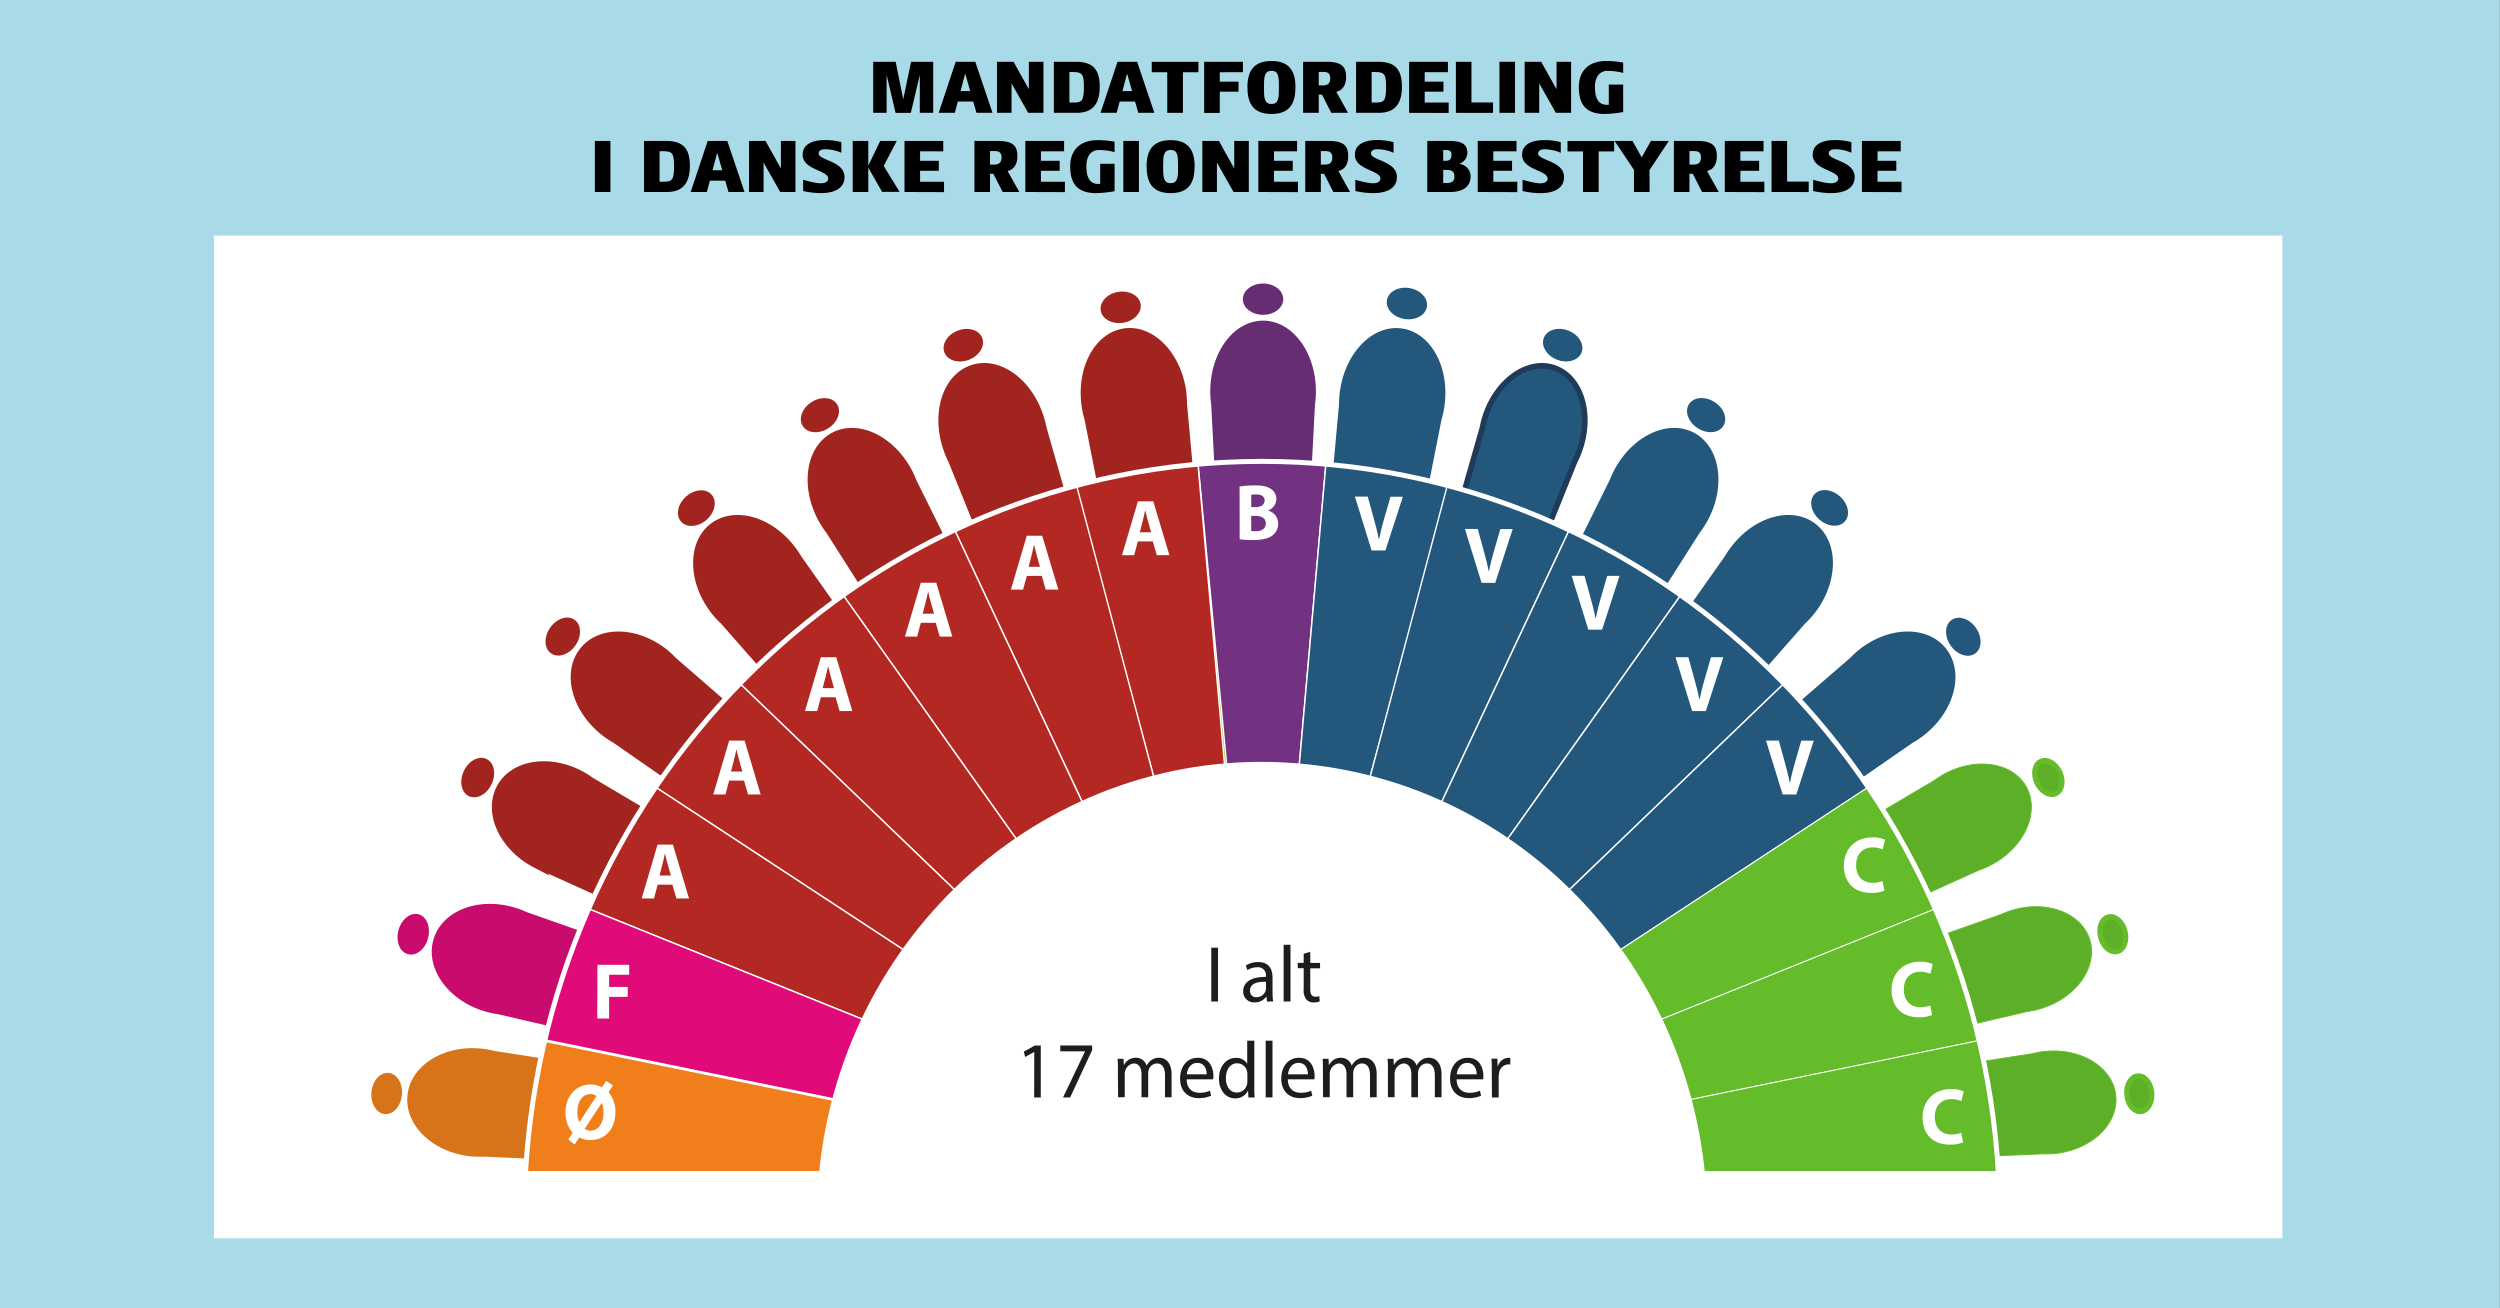 <svg id="Lag_1" data-name="Lag 1" xmlns="http://www.w3.org/2000/svg" xmlns:xlink="http://www.w3.org/1999/xlink" viewBox="0 0 1200 628"><rect x="0" y="0" width="1200" height="628" fill="#808080" stroke="none"/><defs><style>.cls-1,.cls-22{fill:none;}.cls-2{fill:#a9dae8;}.cls-3{fill:#fff;}.cls-4{fill:#706f6f;}.cls-5{fill:#a2241f;stroke:#a2241f;}.cls-10,.cls-11,.cls-12,.cls-16,.cls-17,.cls-18,.cls-19,.cls-20,.cls-21,.cls-22,.cls-5,.cls-6,.cls-7,.cls-8,.cls-9{stroke-miterlimit:10;}.cls-10,.cls-5,.cls-6,.cls-7,.cls-8,.cls-9{stroke-width:2.71px;}.cls-6{fill:#c80b6c;stroke:#c80b6c;}.cls-7{fill:#d77318;stroke:#d77318;}.cls-8{fill:#662d73;stroke:#662d73;}.cls-10,.cls-18,.cls-9{fill:#24577c;}.cls-9{stroke:#24577c;}.cls-10{stroke:#1f3b59;}.cls-11,.cls-12{fill:#5daf28;stroke:#64bc2a;}.cls-11,.cls-19{stroke-width:0.46px;}.cls-12{stroke-width:2.5px;}.cls-13{fill:#1d1d1b;}.cls-14{clip-path:url(#clip-path);}.cls-15{fill:#95c11f;}.cls-16{fill:#733281;}.cls-16,.cls-17,.cls-18,.cls-19,.cls-20,.cls-21,.cls-22{stroke:#fff;}.cls-16,.cls-17,.cls-18,.cls-20{stroke-width:0.68px;}.cls-17{fill:#b32822;}.cls-19{fill:#64bc2a;}.cls-20{fill:#e00b78;}.cls-21{fill:#f07f1b;stroke-width:1.36px;}.cls-22{stroke-width:2.39px;}</style><clipPath id="clip-path"><path class="cls-1" d="M394.3,563.29C406,443.36,510.23,355.92,627,368c100.54,10.39,180,92,190.17,195.31H959.23c-11-190.68-165-341.85-353.51-341.85S263.24,372.58,252.21,563.29Z"/></clipPath></defs><title>mandat 21$ SVG</title><rect class="cls-2" x="-1.65" y="-1.7" width="1201.56" height="629.7"/><rect class="cls-3" x="102.69" y="113.07" width="992.87" height="481.3"/><path class="cls-4" d="M630.23,187.86c0-18-10.73-32.59-24-32.59s-24,14.61-24,32.59a44,44,0,0,0,.45,6.29l2.12,40.68h42.78l2.12-40.7A45.27,45.27,0,0,0,630.23,187.86Z"/><ellipse class="cls-4" cx="606.26" cy="143.61" rx="8.34" ry="6.17"/><path class="cls-5" d="M568,187.67C565.4,169.87,552.7,157,539.6,159s-21.63,18-19.06,35.85a44.36,44.36,0,0,0,1.35,6.15L529.8,241l42.32-6.44-3.71-40.61A45.1,45.1,0,0,0,568,187.67Z"/><ellipse class="cls-5" cx="537.93" cy="147.55" rx="8.34" ry="6.16" transform="translate(-16.65 87.67) rotate(-9.18)"/><path class="cls-5" d="M499.33,199.23c-5.83-17-20.61-27.07-33.16-22.54s-17.88,21.91-12,38.92a42.71,42.71,0,0,0,2.46,5.84l15.19,37.66,40.34-14.61-11.18-39.1A44.74,44.74,0,0,0,499.33,199.23Z"/><ellipse class="cls-5" cx="462.39" cy="165.69" rx="8.36" ry="6.15" transform="translate(-28.66 177.06) rotate(-21.04)"/><path class="cls-5" d="M435.89,225.21c-8.79-15.58-25.19-22.68-36.64-15.86s-13.62,25-4.84,40.54a43.19,43.19,0,0,0,3.46,5.21l21.7,34.12,37-22-18-36.3A43.26,43.26,0,0,0,435.89,225.21Z"/><ellipse class="cls-5" cx="393.56" cy="199.26" rx="8.4" ry="6.12" transform="translate(-45.6 240.85) rotate(-32.26)"/><path class="cls-5" d="M380,262.75c-11-14-28.31-18.38-38.61-9.83s-9.68,26.84,1.36,40.82a42.94,42.94,0,0,0,4.26,4.58l26.6,30.26,33.25-27.66-23.3-33A42.7,42.7,0,0,0,380,262.75Z"/><ellipse class="cls-5" cx="334.24" cy="243.88" rx="8.43" ry="6.1" transform="translate(-77.75 282) rotate(-41.4)"/><path class="cls-5" d="M319,312.64c-14-10.85-31.78-10.88-39.83,0S276,341.07,290,351.94a41.07,41.07,0,0,0,5.15,3.42L328,378.18l25.82-35.06-30.32-26.3A43.75,43.75,0,0,0,319,312.64Z"/><ellipse class="cls-5" cx="270.13" cy="305.58" rx="8.48" ry="6.06" transform="translate(-135 352.62) rotate(-55.15)"/><path class="cls-5" d="M278.58,371.22c-15.65-8.12-33.16-4.88-39.13,7.31s1.85,28.56,17.48,36.68a41.94,41.94,0,0,0,5.69,2.43l36.31,16.43,19.32-39.19-34.41-20.4A41.87,41.87,0,0,0,278.58,371.22Z"/><ellipse class="cls-5" cx="229.31" cy="373.21" rx="8.52" ry="6.03" transform="translate(-205.85 423.33) rotate(-65)"/><path class="cls-6" d="M246.36,436.85c-16.86-4.93-33.46,1.69-37.07,14.77s7.11,27.67,24,32.59a39.77,39.77,0,0,0,6,1.27l38.7,9,11.69-42.26L252.13,439A41.37,41.37,0,0,0,246.36,436.85Z"/><ellipse class="cls-6" cx="198.36" cy="448.47" rx="8.55" ry="6.01" transform="translate(-285.74 526.68) rotate(-75.32)"/><path class="cls-7" d="M230.81,504.68c-17.44-1.74-32.62,7.81-33.9,21.36s11.83,25.91,29.26,27.65a42,42,0,0,0,6.14.15L272,555.59l4.14-43.72-39.2-6.11A40.67,40.67,0,0,0,230.81,504.68Z"/><ellipse class="cls-7" cx="185.61" cy="524.87" rx="8.56" ry="6" transform="translate(-353.71 662.99) rotate(-84.89)"/><path class="cls-8" d="M582.28,187.86c0-18,10.72-32.59,24-32.59s24,14.61,24,32.59a44,44,0,0,1-.45,6.29l-2.12,40.68H584.86l-2.12-40.7A43.77,43.77,0,0,1,582.28,187.86Z"/><ellipse class="cls-8" cx="606.26" cy="143.61" rx="8.34" ry="6.17"/><path class="cls-9" d="M644.55,187.67c2.56-17.8,15.26-30.68,28.36-28.63s21.64,18,19.07,35.85a44.39,44.39,0,0,1-1.36,6.15L682.72,241l-42.32-6.44L644.1,194A44,44,0,0,1,644.55,187.67Z"/><ellipse class="cls-9" cx="674.54" cy="147.49" rx="6.16" ry="8.34" transform="matrix(0.16, -0.99, 0.99, 0.16, 421.37, 789.88)"/><path class="cls-10" d="M713.17,199.23c5.83-17,20.68-27.07,33.16-22.54s17.88,21.91,12,38.92a44,44,0,0,1-2.46,5.84l-15.2,37.66L700.38,244.5l11.18-39.1A44.74,44.74,0,0,1,713.17,199.23Z"/><ellipse class="cls-9" cx="750.11" cy="165.68" rx="6.15" ry="8.36" transform="translate(326.16 806.29) rotate(-68.96)"/><path class="cls-9" d="M776.61,225.21c8.79-15.58,25.19-22.68,36.65-15.86s13.61,25,4.83,40.54a43.11,43.11,0,0,1-3.45,5.21l-21.71,34.12-37-22,18-36.32A43.39,43.39,0,0,1,776.61,225.21Z"/><ellipse class="cls-9" cx="818.98" cy="199.29" rx="6.12" ry="8.4" transform="translate(213.27 785.44) rotate(-57.74)"/><path class="cls-9" d="M832.5,262.75c11-14,28.31-18.38,38.61-9.83s9.68,26.84-1.35,40.82a43,43,0,0,1-4.27,4.58l-26.6,30.26-33.24-27.66,23.3-33A42.63,42.63,0,0,1,832.5,262.75Z"/><ellipse class="cls-9" cx="878.23" cy="243.83" rx="6.1" ry="8.43" transform="translate(114.53 741.32) rotate(-48.6)"/><path class="cls-9" d="M893.55,312.64c14-10.85,31.78-10.88,39.83,0s3.15,28.43-10.84,39.3a41.07,41.07,0,0,1-5.15,3.42l-32.94,22.79-25.82-35.06L889,316.79A42.88,42.88,0,0,1,893.55,312.64Z"/><ellipse class="cls-9" cx="942.37" cy="305.58" rx="6.06" ry="8.48" transform="translate(-5.58 593.37) rotate(-34.85)"/><path class="cls-11" d="M933.91,371.22c15.65-8.12,33.16-4.88,39.13,7.31s-1.85,28.56-17.48,36.68a42.49,42.49,0,0,1-5.69,2.43l-36.32,16.43-19.31-39.19,34.39-20.34A41.39,41.39,0,0,1,933.91,371.22Z"/><ellipse class="cls-12" cx="983.21" cy="373.22" rx="6.03" ry="8.52" transform="translate(-65.61 450.45) rotate(-25)"/><path class="cls-11" d="M966.16,436.85c16.85-4.93,33.45,1.69,37.07,14.77s-7.12,27.67-24,32.59a40,40,0,0,1-6,1.27l-38.7,9-11.7-42.26L960.38,439A41,41,0,0,1,966.16,436.85Z"/><ellipse class="cls-12" cx="1014.16" cy="448.36" rx="6.01" ry="8.55" transform="translate(-80.53 271.71) rotate(-14.68)"/><path class="cls-11" d="M981.69,504.68c17.44-1.74,32.62,7.81,33.9,21.36s-11.82,25.91-29.26,27.65a41.85,41.85,0,0,1-6.13.15l-39.66,1.75-4.14-43.72,39.24-6.11A41.45,41.45,0,0,1,981.69,504.68Z"/><ellipse class="cls-12" cx="1026.86" cy="524.99" rx="6" ry="8.56" transform="translate(-42.68 93.56) rotate(-5.11)"/><path class="cls-13" d="M584.66,454.88v25.85h-3.24V454.88Z"/><path class="cls-13" d="M608.16,480.73l-.26-2.33h-.11a6.66,6.66,0,0,1-5.53,2.76,5.19,5.19,0,0,1-5.52-4.88,3.39,3.39,0,0,1,0-.45c0-4.49,3.89-6.94,10.87-6.91v-.34a3.75,3.75,0,0,0-4.11-4.3,8.9,8.9,0,0,0-4.74,1.38l-.75-2.22a11,11,0,0,1,5.94-1.65c5.54,0,6.87,3.87,6.87,7.59v6.94a26.65,26.65,0,0,0,.3,4.38Zm-.49-9.48c-3.58-.07-7.65.57-7.65,4.18a2.92,2.92,0,0,0,2.52,3.23,2.81,2.81,0,0,0,.58,0,4.51,4.51,0,0,0,4.37-3.11,3.35,3.35,0,0,0,.18-1.08Z"/><path class="cls-13" d="M616.15,453.49h3.29v27.23h-3.29Z"/><path class="cls-13" d="M628.93,456.89v5.33h4.7v2.58h-4.7v10c0,2.31.64,3.61,2.46,3.61a7.17,7.17,0,0,0,1.9-.23l.15,2.52a7.72,7.72,0,0,1-2.85.47,4.48,4.48,0,0,1-3.56-1.46,7,7,0,0,1-1.26-4.83V464.75h-2.85v-2.57h2.85V457.8Z"/><path class="cls-13" d="M496.45,505h-.13l-4.26,2.34-.64-2.57,5.3-2.92h2.85v24.93H496.4Z"/><path class="cls-13" d="M524.23,501.83v2.22l-10.57,22.72h-3.4l10.54-22.06v-.08H508.93v-2.8Z"/><path class="cls-13" d="M536.59,513.22c0-1.91,0-3.49-.15-5h2.84l.16,2.92h.11a6.22,6.22,0,0,1,5.69-3.42,5.36,5.36,0,0,1,5.12,3.73h.07a7.66,7.66,0,0,1,2-2.43,6.07,6.07,0,0,1,4-1.3c2.39,0,5.93,1.61,5.93,8.05v10.93H559.2V516.16c0-3.56-1.27-5.71-3.93-5.71a4.28,4.28,0,0,0-3.88,3.07,5.68,5.68,0,0,0-.26,1.69v11.47h-3.21V515.55c0-2.92-1.27-5.1-3.77-5.1a5,5,0,0,0-4.27,5v11.21h-3.21Z"/><path class="cls-13" d="M569.58,518.09c.07,4.57,2.85,6.44,6.2,6.44a11.51,11.51,0,0,0,5-1l.55,2.41a14.12,14.12,0,0,1-6,1.15c-5.56,0-8.89-3.75-8.89-9.36s3.21-10,8.53-10c5.91,0,7.47,5.33,7.47,8.77a13.81,13.81,0,0,1-.11,1.57Zm9.63-2.41c0-2.15-.85-5.49-4.55-5.49-3.33,0-4.78,3.14-5,5.49Z"/><path class="cls-13" d="M602.07,499.52V522a44.05,44.05,0,0,0,.16,4.79h-3l-.15-3.23h-.08a6.65,6.65,0,0,1-6.15,3.66c-4.37,0-7.74-3.8-7.74-9.44,0-6.18,3.7-10,8.11-10a6,6,0,0,1,5.44,2.84h0V499.51Zm-3.33,16.23a6,6,0,0,0-.15-1.46,4.87,4.87,0,0,0-4.74-3.91c-3.4,0-5.42,3.06-5.42,7.17,0,3.75,1.79,6.87,5.33,6.87a5,5,0,0,0,4.83-4,5.94,5.94,0,0,0,.15-1.46Z"/><path class="cls-13" d="M607.52,499.52h3.28v27.23h-3.28Z"/><path class="cls-13" d="M618.16,518.09c.07,4.57,2.84,6.44,6.2,6.44a11.51,11.51,0,0,0,5-1l.55,2.41a14.12,14.12,0,0,1-6,1.15c-5.57,0-8.9-3.75-8.9-9.36s3.22-10,8.54-10c5.9,0,7.47,5.33,7.47,8.77a13.83,13.83,0,0,1-.12,1.57Zm9.63-2.41c0-2.15-.85-5.49-4.55-5.49-3.33,0-4.78,3.14-5,5.49Z"/><path class="cls-13" d="M635,513.22c0-1.91,0-3.49-.15-5h2.84l.16,2.92H638a6.22,6.22,0,0,1,5.69-3.42,5.36,5.36,0,0,1,5.12,3.73h.07a7.66,7.66,0,0,1,2-2.43,6.07,6.07,0,0,1,4-1.3c2.39,0,5.93,1.61,5.93,8.05v10.93h-3.21V516.16c0-3.56-1.27-5.71-3.93-5.71a4.29,4.29,0,0,0-3.88,3.07,5.68,5.68,0,0,0-.26,1.69v11.47h-3.21V515.55c0-2.92-1.27-5.1-3.77-5.1a5,5,0,0,0-4.27,5v11.21h-3.21Z"/><path class="cls-13" d="M666.2,513.22a48.76,48.76,0,0,0-.16-5h2.84l.16,2.92h.11a6.22,6.22,0,0,1,5.69-3.42,5.36,5.36,0,0,1,5.12,3.73H680a7.53,7.53,0,0,1,2-2.43,6,6,0,0,1,4-1.3c2.39,0,5.93,1.61,5.93,8.05v10.93h-3.21V516.16c0-3.56-1.27-5.71-3.93-5.71a4.29,4.29,0,0,0-3.88,3.07,5.68,5.68,0,0,0-.26,1.69v11.47h-3.21V515.55c0-2.92-1.27-5.1-3.77-5.1a5,5,0,0,0-4.27,5v11.21h-3.21Z"/><path class="cls-13" d="M699.17,518.09c.07,4.57,2.84,6.44,6.2,6.44a11.51,11.51,0,0,0,5-1l.55,2.41a14.14,14.14,0,0,1-6,1.15c-5.56,0-8.89-3.75-8.89-9.36s3.22-10,8.54-10c5.9,0,7.47,5.33,7.47,8.77a13.83,13.83,0,0,1-.12,1.57Zm9.63-2.41c0-2.15-.86-5.49-4.55-5.49-3.33,0-4.78,3.14-5,5.49Z"/><path class="cls-13" d="M716.05,514c0-2.19,0-4.06-.15-5.84h2.84l.11,3.65H719a5.45,5.45,0,0,1,5-4.06,3.67,3.67,0,0,1,.94.12V511a5,5,0,0,0-1-.08,4.66,4.66,0,0,0-4.41,4.38,9.3,9.3,0,0,0-.16,1.58v9.9h-3.24Z"/><g class="cls-14"><polygon class="cls-15" points="634.08 213.24 574.17 213.24 588.43 374.42 621.95 374.42 634.08 213.24"/><polygon class="cls-16" points="574.17 213.24 637.28 213.24 623.01 374.42 589.5 374.42 574.17 213.24"/><polygon class="cls-17" points="574.17 213.24 512.69 220.63 554.58 375.9 588.43 374.42 574.17 213.24"/><polygon class="cls-18" points="637.28 213.24 698.76 220.63 656.87 375.9 623.01 374.42 637.28 213.24"/><polygon class="cls-17" points="510.92 211 452.62 242.46 521.78 389.89 554.58 375.9 510.92 211"/><polygon class="cls-18" points="699.57 214.63 758.83 242.46 689.67 389.89 656.87 375.9 699.57 214.63"/><polygon class="cls-17" points="452.62 242.46 399.1 277.77 490.56 406.61 521.78 389.89 452.62 242.46"/><polygon class="cls-18" points="758.83 242.46 812.35 277.77 720.89 406.61 689.67 389.89 758.83 242.46"/><polygon class="cls-17" points="399.1 277.77 349.92 323.07 463.67 432.35 490.56 406.61 399.1 277.77"/><polygon class="cls-18" points="812.35 277.77 861.53 323.07 747.78 432.35 720.89 406.61 812.35 277.77"/><polygon class="cls-17" points="349.92 323.07 309.45 374.42 437.91 458.69 463.67 432.35 349.92 323.07"/><polygon class="cls-18" points="861.53 323.07 902 374.42 773.54 458.69 747.78 432.35 861.53 323.07"/><polygon class="cls-17" points="309.45 374.42 280.9 435.59 420.82 492.01 437.91 458.69 309.45 374.42"/><polygon class="cls-19" points="902 374.42 930.55 435.59 790.62 492.01 773.54 458.69 902 374.42"/><polygon class="cls-20" points="280.9 435.59 257.34 498.6 409.53 529.73 420.82 492.01 280.9 435.59"/><polygon class="cls-19" points="930.55 435.59 957.28 497.94 801.92 529.73 790.62 492.01 930.55 435.59"/><polygon class="cls-21" points="245.29 567.62 405.5 567.62 409.53 529.73 257.34 498.6 245.29 567.62"/><polygon class="cls-19" points="969.53 563.33 805.94 567.62 801.92 529.73 957.28 497.94 969.53 563.33"/></g><path class="cls-3" d="M272.79,546.94l2.08-3.25a14.29,14.29,0,0,1-3.45-9.71c0-7.59,4.81-13.39,12-13.39a11.28,11.28,0,0,1,5.51,1.34l2-3.11L294.2,521l-2.11,3.23a14.14,14.14,0,0,1,3.29,9.51c0,8.44-5.07,13.5-12,13.5a11.1,11.1,0,0,1-5.32-1.3l-2.26,3.42Zm13.54-20.87a4.86,4.86,0,0,0-2.84-.92c-4,0-6.36,3.68-6.36,8.76a11.09,11.09,0,0,0,1,4.72h0Zm-5.69,15.76a4.29,4.29,0,0,0,2.73.88c3.93,0,6.33-3.61,6.33-8.87a12.32,12.32,0,0,0-.81-4.38h-.11Z"/><path class="cls-3" d="M286.77,463.09H302v4.79h-9.63v5.84h8.94v4.76h-8.94v10.41h-5.69Z"/><path class="cls-3" d="M315.69,424.63l-1.78,6.64H308l7.63-25.86H323l7.73,25.86h-6.06l-1.92-6.64Zm6.33-4.38-1.55-5.48c-.44-1.53-.88-3.44-1.25-5h-.07c-.37,1.54-.74,3.49-1.16,5l-1.42,5.48Z"/><path class="cls-3" d="M350,374.7l-1.78,6.63h-5.84L350,355.48h7.4l7.72,25.85h-6.06l-1.92-6.63Zm6.33-4.38-1.56-5.47c-.45-1.53-.89-3.44-1.26-5h-.07c-.37,1.54-.74,3.49-1.15,5l-1.42,5.48Z"/><path class="cls-3" d="M394,334.69l-1.77,6.63h-5.85L394,315.46h7.4l7.72,25.86H403l-1.92-6.63Zm6.33-4.39-1.55-5.49c-.44-1.53-.88-3.45-1.25-5h-.07c-.37,1.53-.74,3.49-1.15,5l-1.42,5.49Z"/><path class="cls-3" d="M442,298.94l-1.78,6.63h-5.84L442,279.71h7.4l7.72,25.86h-6.06l-1.92-6.63Zm6.33-4.39-1.55-5.49c-.44-1.53-.88-3.45-1.25-5h-.07c-.37,1.53-.74,3.49-1.15,5l-1.43,5.49Z"/><path class="cls-3" d="M492.86,276.45,491.08,283h-5.85l7.63-25.86h7.4L508,283h-6.06l-1.86-6.59Zm6.33-4.38-1.55-5.49c-.44-1.54-.88-3.45-1.25-5h-.07c-.37,1.53-.74,3.49-1.16,5l-1.42,5.49Z"/><path class="cls-3" d="M546.19,259.86l-1.78,6.63h-5.85l7.63-25.86h7.39l7.73,25.86h-6.06l-1.92-6.63Zm6.33-4.38L551,250c-.44-1.53-.89-3.45-1.26-5h-.07c-.37,1.53-.74,3.49-1.15,5l-1.42,5.5Z"/><path class="cls-3" d="M595,233.53a44.44,44.44,0,0,1,7.28-.54c3.45,0,5.55.35,7.36,1.46a5.66,5.66,0,0,1,3,5.07,5.82,5.82,0,0,1-4.11,5.52v0a6.42,6.42,0,0,1,5,6.37,7,7,0,0,1-2.59,5.49c-1.81,1.46-4.85,2.34-9.8,2.34a42.89,42.89,0,0,1-6.1-.38Zm5.59,9.91h1.86c3,0,4.56-1.27,4.56-3.19s-1.43-2.92-4-2.92a13.76,13.76,0,0,0-2.4.15Zm0,11.47a17.58,17.58,0,0,0,2.18.07c2.54,0,4.81-1,4.81-3.73s-2.27-3.63-5.07-3.63h-1.92Z"/><path class="cls-3" d="M812.25,341.32l-8-25.86h6.17l3,10.93c.86,3.07,1.63,6,2.22,9.25h.17c.63-3.12,1.43-6.18,2.27-9.13l3.18-11.05h5.93l-8.39,25.86Z"/><path class="cls-3" d="M658.36,264.23l-8-25.86h6.17l3,10.93c.85,3.07,1.62,6,2.22,9.25H662c.63-3.11,1.42-6.18,2.26-9.13l3.19-11h5.93L665,264.23Z"/><path class="cls-3" d="M711.15,279.76l-8-25.86h6.17l3,10.93c.85,3.07,1.62,6,2.22,9.25h.17c.62-3.11,1.42-6.18,2.26-9.13l3.19-11h5.93l-8.39,25.86Z"/><path class="cls-3" d="M762.39,302.25l-8-25.86h6.17l3,10.93c.86,3.06,1.63,6,2.22,9.24H766c.63-3.11,1.43-6.18,2.27-9.13l3.18-11h5.93L769,302.25Z"/><path class="cls-3" d="M855.67,381.33l-8-25.85h6.17l3,10.92c.86,3.07,1.62,6,2.22,9.25h.12c.62-3.11,1.42-6.18,2.26-9.13l3.18-11h6l-8.39,25.85Z"/><path class="cls-3" d="M942.3,548.3a15.39,15.39,0,0,1-6.4,1.11c-8.62,0-13.06-5.56-13.06-12.93,0-8.76,6.06-13.73,13.62-13.73a14.25,14.25,0,0,1,6.14,1.15l-1.15,4.65a11.72,11.72,0,0,0-4.74-1c-4.48,0-8,2.8-8,8.56,0,5.17,3,8.44,8,8.44a13.52,13.52,0,0,0,4.7-.85Z"/><path class="cls-3" d="M927.42,487.18a15.45,15.45,0,0,1-6.4,1.11c-8.62,0-13.06-5.57-13.06-12.93,0-8.76,6.06-13.73,13.61-13.73a14.3,14.3,0,0,1,6.15,1.15l-1.16,4.65a11.71,11.71,0,0,0-4.73-1c-4.48,0-8,2.81-8,8.56,0,5.18,3,8.45,8,8.45a13.42,13.42,0,0,0,4.69-.85Z"/><path class="cls-3" d="M904.53,427.49a15.78,15.78,0,0,1-6.4,1.11c-8.62,0-13.06-5.57-13.06-12.93,0-8.77,6.06-13.73,13.61-13.73a14.15,14.15,0,0,1,6.15,1.15l-1.16,4.65a11.71,11.71,0,0,0-4.73-1c-4.48,0-8,2.81-8,8.56,0,5.17,3,8.45,8,8.45a13.65,13.65,0,0,0,4.69-.85Z"/><path class="cls-22" d="M394.3,563.29C406,443.36,510.23,355.92,627,368c100.54,10.39,180,92,190.17,195.31H959.23c-11-190.68-165-341.85-353.51-341.85S263.24,372.58,252.21,563.29Z"/><path d="M441.5,36l-4.3,18.18h-7.32L425.58,36V54.16h-6.44V29.65h10.78l3.64,18,3.76-18h10.62V54.16H441.5Z"/><path d="M459.76,48.72l-1.45,5.44h-7.75l8.17-24.51h9.4l8.28,24.51H468.7l-1.57-5.44Zm5.95-5-2.42-8.4-2.22,8.4Z"/><path d="M485.55,40.05V54.16h-7V29.65h7.94l7.36,13.2V29.65h7V54.16h-7.33Z"/><path d="M516.85,54.16h-11V29.65h10.55c8.17,0,11.47,3.57,11.47,12.05C527.86,50.37,524,54.16,516.85,54.16Zm-2.38-19.6h-1.15V49.22h1.77c4.18,0,5.18-.62,5.18-7.52C520.27,35.33,519.42,34.56,514.47,34.56Z"/><path d="M537.45,48.72,536,54.16h-7.75l8.17-24.51h9.4l8.28,24.51h-7.71l-1.57-5.44Zm5.95-5L541,35.33l-2.22,8.4Z"/><path d="M567.8,34.68V54.16h-7.52V34.68h-7.44v-5h22.4v5Z"/><path d="M585.49,34.68V39.2h9V44h-9v10.2H578V29.65h18.6v5Z"/><path d="M598.76,41.81c0-7.63,3-12.54,11.55-12.54s11.51,4.91,11.51,12.54S619.25,54.7,610.31,54.7,598.76,49.41,598.76,41.81Zm7.94,0c0,4.87,0,8.1,3.61,8.1s3.57-3.23,3.57-8.1S613.8,34,610.31,34,606.7,37.06,606.7,41.81Z"/><path d="M639,54.16l-4.44-8.74H633v8.74H625.5V29.65h11.4c7.67,0,9.24,2.92,9.24,7.37,0,3.95-1.88,6.48-4.72,7.06l5.64,10.08Zm-3.72-19.64H633V41h2.11c2.19,0,3.42-1,3.42-3.42C638.51,35.44,637.59,34.52,635.32,34.52Z"/><path d="M661.91,54.16h-11V29.65h10.55c8.17,0,11.47,3.57,11.47,12.05C672.92,50.37,669,54.16,661.91,54.16Zm-2.38-19.6h-1.15V49.22h1.76c4.19,0,5.18-.62,5.18-7.52C665.32,35.33,664.48,34.56,659.53,34.56Z"/><path d="M676.38,54.16V29.65H695v5H683.86V39.2h9V44h-9v5.22h11.5v5Z"/><path d="M698.82,54.16V29.65h7.48V49.18h10.36v5Z"/><path d="M719.73,54.16V29.65h7.48V54.16Z"/><path d="M738.83,40.05V54.16h-7V29.65h7.94l7.37,13.2V29.65h7V54.16h-7.33Z"/><path d="M757.83,41.77c0-6.17,3.22-12.5,13.38-12.5a45.3,45.3,0,0,1,7.91.77V35a31.47,31.47,0,0,0-7.33-1c-4.07,0-6.22,2.95-6.22,7.78,0,4.53,1.19,8.52,5.64,8.52h1V40.62h6.91V53.78a54.6,54.6,0,0,1-8.87.92C760.66,54.7,757.83,49.45,757.83,41.77Z"/><path d="M285.53,92.16V67.65H293V92.16Z"/><path d="M320.13,92.16h-11V67.65h10.55c8.17,0,11.47,3.57,11.47,12C331.14,88.37,327.23,92.16,320.13,92.16Zm-2.38-19.6H316.6V87.22h1.77c4.18,0,5.18-.62,5.18-7.52C323.55,73.33,322.7,72.56,317.75,72.56Z"/><path d="M340.74,86.72l-1.46,5.44h-7.75l8.17-24.51h9.4l8.28,24.51h-7.71l-1.57-5.44Zm5.94-5-2.41-8.4L342,81.73Z"/><path d="M366.52,78.05V92.16h-7V67.65h7.94l7.36,13.2V67.65h7V92.16H374.5Z"/><path d="M385.51,91.7V86.29c4.87,1.39,7.17,1.69,8.55,1.69,2.23,0,3.49-1,3.49-2.22,0-4.14-12.27-4.11-12.27-11.47,0-4.68,4-7.06,10.86-7.06a29.38,29.38,0,0,1,7.71,1v5.1a19.58,19.58,0,0,0-8-1.69c-1.87,0-2.91.81-2.91,2,0,3.41,12.43,3.6,12.43,11.31,0,5.68-5.18,7.75-11.43,7.75A41.26,41.26,0,0,1,385.51,91.7Z"/><path d="M409.3,92.16V67.65h7.48V79.5l5.71-11.85h7.94l-6.25,12,7.63,12.46h-8.4l-6.63-11.62V92.16Z"/><path d="M434.16,92.16V67.65h18.6v5H441.64V77.2h9V82h-9v5.22h11.5v5Z"/><path d="M481.27,92.16l-4.45-8.74h-1.61v8.74h-7.48V67.65h11.39c7.67,0,9.24,2.92,9.24,7.37,0,4-1.88,6.48-4.71,7.06l5.63,10.08Zm-3.72-19.64h-2.34V79h2.11c2.18,0,3.41-1,3.41-3.42C480.73,73.44,479.81,72.52,477.55,72.52Z"/><path d="M492.16,92.16V67.65h18.61v5H499.64V77.2h9V82h-9v5.22h11.51v5Z"/><path d="M513.69,79.77c0-6.17,3.22-12.5,13.38-12.5A45.3,45.3,0,0,1,535,68V73a31.39,31.39,0,0,0-7.33-1c-4.07,0-6.21,3-6.21,7.78,0,4.53,1.19,8.52,5.63,8.52h1V78.62H535V91.78a54.6,54.6,0,0,1-8.86.92C516.53,92.7,513.69,87.45,513.69,79.77Z"/><path d="M539.2,92.16V67.65h7.48V92.16Z"/><path d="M550.36,79.81c0-7.63,3-12.54,11.55-12.54s11.51,4.91,11.51,12.54S570.85,92.7,561.91,92.7,550.36,87.41,550.36,79.81Zm7.94,0c0,4.87,0,8.1,3.61,8.1s3.57-3.23,3.57-8.1S565.4,72,561.91,72,558.3,75.06,558.3,79.81Z"/><path d="M584.12,78.05V92.16h-7V67.65h7.95l7.36,13.2V67.65h7V92.16H592.1Z"/><path d="M604,92.16V67.65h18.6v5H611.52V77.2h9V82h-9v5.22H623v5Z"/><path d="M640,92.16l-4.45-8.74H634v8.74h-7.48V67.65h11.39c7.68,0,9.25,2.92,9.25,7.37,0,4-1.88,6.48-4.72,7.06L648,92.16ZM636.3,72.52H634V79h2.11c2.19,0,3.41-1,3.41-3.42C639.48,73.44,638.56,72.52,636.3,72.52Z"/><path d="M650.57,91.7V86.29c4.88,1.39,7.18,1.69,8.56,1.69,2.22,0,3.49-1,3.49-2.22,0-4.14-12.28-4.11-12.28-11.47,0-4.68,4-7.06,10.86-7.06a29.33,29.33,0,0,1,7.71,1v5.1A19.54,19.54,0,0,0,661,71.64c-1.88,0-2.92.81-2.92,2,0,3.41,12.43,3.6,12.43,11.31,0,5.68-5.18,7.75-11.43,7.75A41.26,41.26,0,0,1,650.57,91.7Z"/><path d="M696.19,92.16H685.1V67.65h10.25c6.09,0,9,1.34,9,5.83a5.66,5.66,0,0,1-4.06,5.18,6,6,0,0,1,5.6,6.1C705.86,90.05,701.48,92.16,696.19,92.16ZM693.93,72h-1.19V77.2h.8c2.42,0,3.15-.69,3.15-3.07C696.69,72.6,695.88,72,693.93,72Zm.19,9.55h-1.38v6.29h1.61c2.8,0,3.76-1,3.76-3C698.11,82.54,697.26,81.54,694.12,81.54Z"/><path d="M709.31,92.16V67.65h18.61v5H716.79V77.2h9V82h-9v5.22H728.3v5Z"/><path d="M730.83,91.7V86.29C735.71,87.68,738,88,739.39,88c2.22,0,3.49-1,3.49-2.22,0-4.14-12.28-4.11-12.28-11.47,0-4.68,4-7.06,10.86-7.06a29.33,29.33,0,0,1,7.71,1v5.1a19.54,19.54,0,0,0-7.94-1.69c-1.88,0-2.92.81-2.92,2,0,3.41,12.43,3.6,12.43,11.31,0,5.68-5.18,7.75-11.43,7.75A41.33,41.33,0,0,1,730.83,91.7Z"/><path d="M767.36,72.68V92.16h-7.52V72.68H752.4v-5h22.4v5Z"/><path d="M791.8,92.16h-7.49V81.54L775,67.65h8.59L788,75.52l4.45-7.87h8.59l-9.28,14Z"/><path d="M817,92.16l-4.45-8.74h-1.61v8.74h-7.48V67.65h11.39c7.68,0,9.25,2.92,9.25,7.37,0,4-1.88,6.48-4.72,7.06L825,92.16Zm-3.72-19.64h-2.34V79h2.11c2.19,0,3.41-1,3.41-3.42C816.46,73.44,815.54,72.52,813.28,72.52Z"/><path d="M827.9,92.16V67.65h18.6v5H835.38V77.2h9V82h-9v5.22h11.51v5Z"/><path d="M850.34,92.16V67.65h7.48V87.18h10.36v5Z"/><path d="M870.33,91.7V86.29c4.87,1.39,7.18,1.69,8.56,1.69,2.22,0,3.49-1,3.49-2.22,0-4.14-12.28-4.11-12.28-11.47,0-4.68,4-7.06,10.86-7.06a29.33,29.33,0,0,1,7.71,1v5.1a19.57,19.57,0,0,0-7.94-1.69c-1.88,0-2.92.81-2.92,2,0,3.41,12.43,3.6,12.43,11.31,0,5.68-5.18,7.75-11.43,7.75A41.26,41.26,0,0,1,870.33,91.7Z"/><path d="M893.73,92.16V67.65h18.61v5H901.22V77.2h9V82h-9v5.22h11.5v5Z"/></svg>